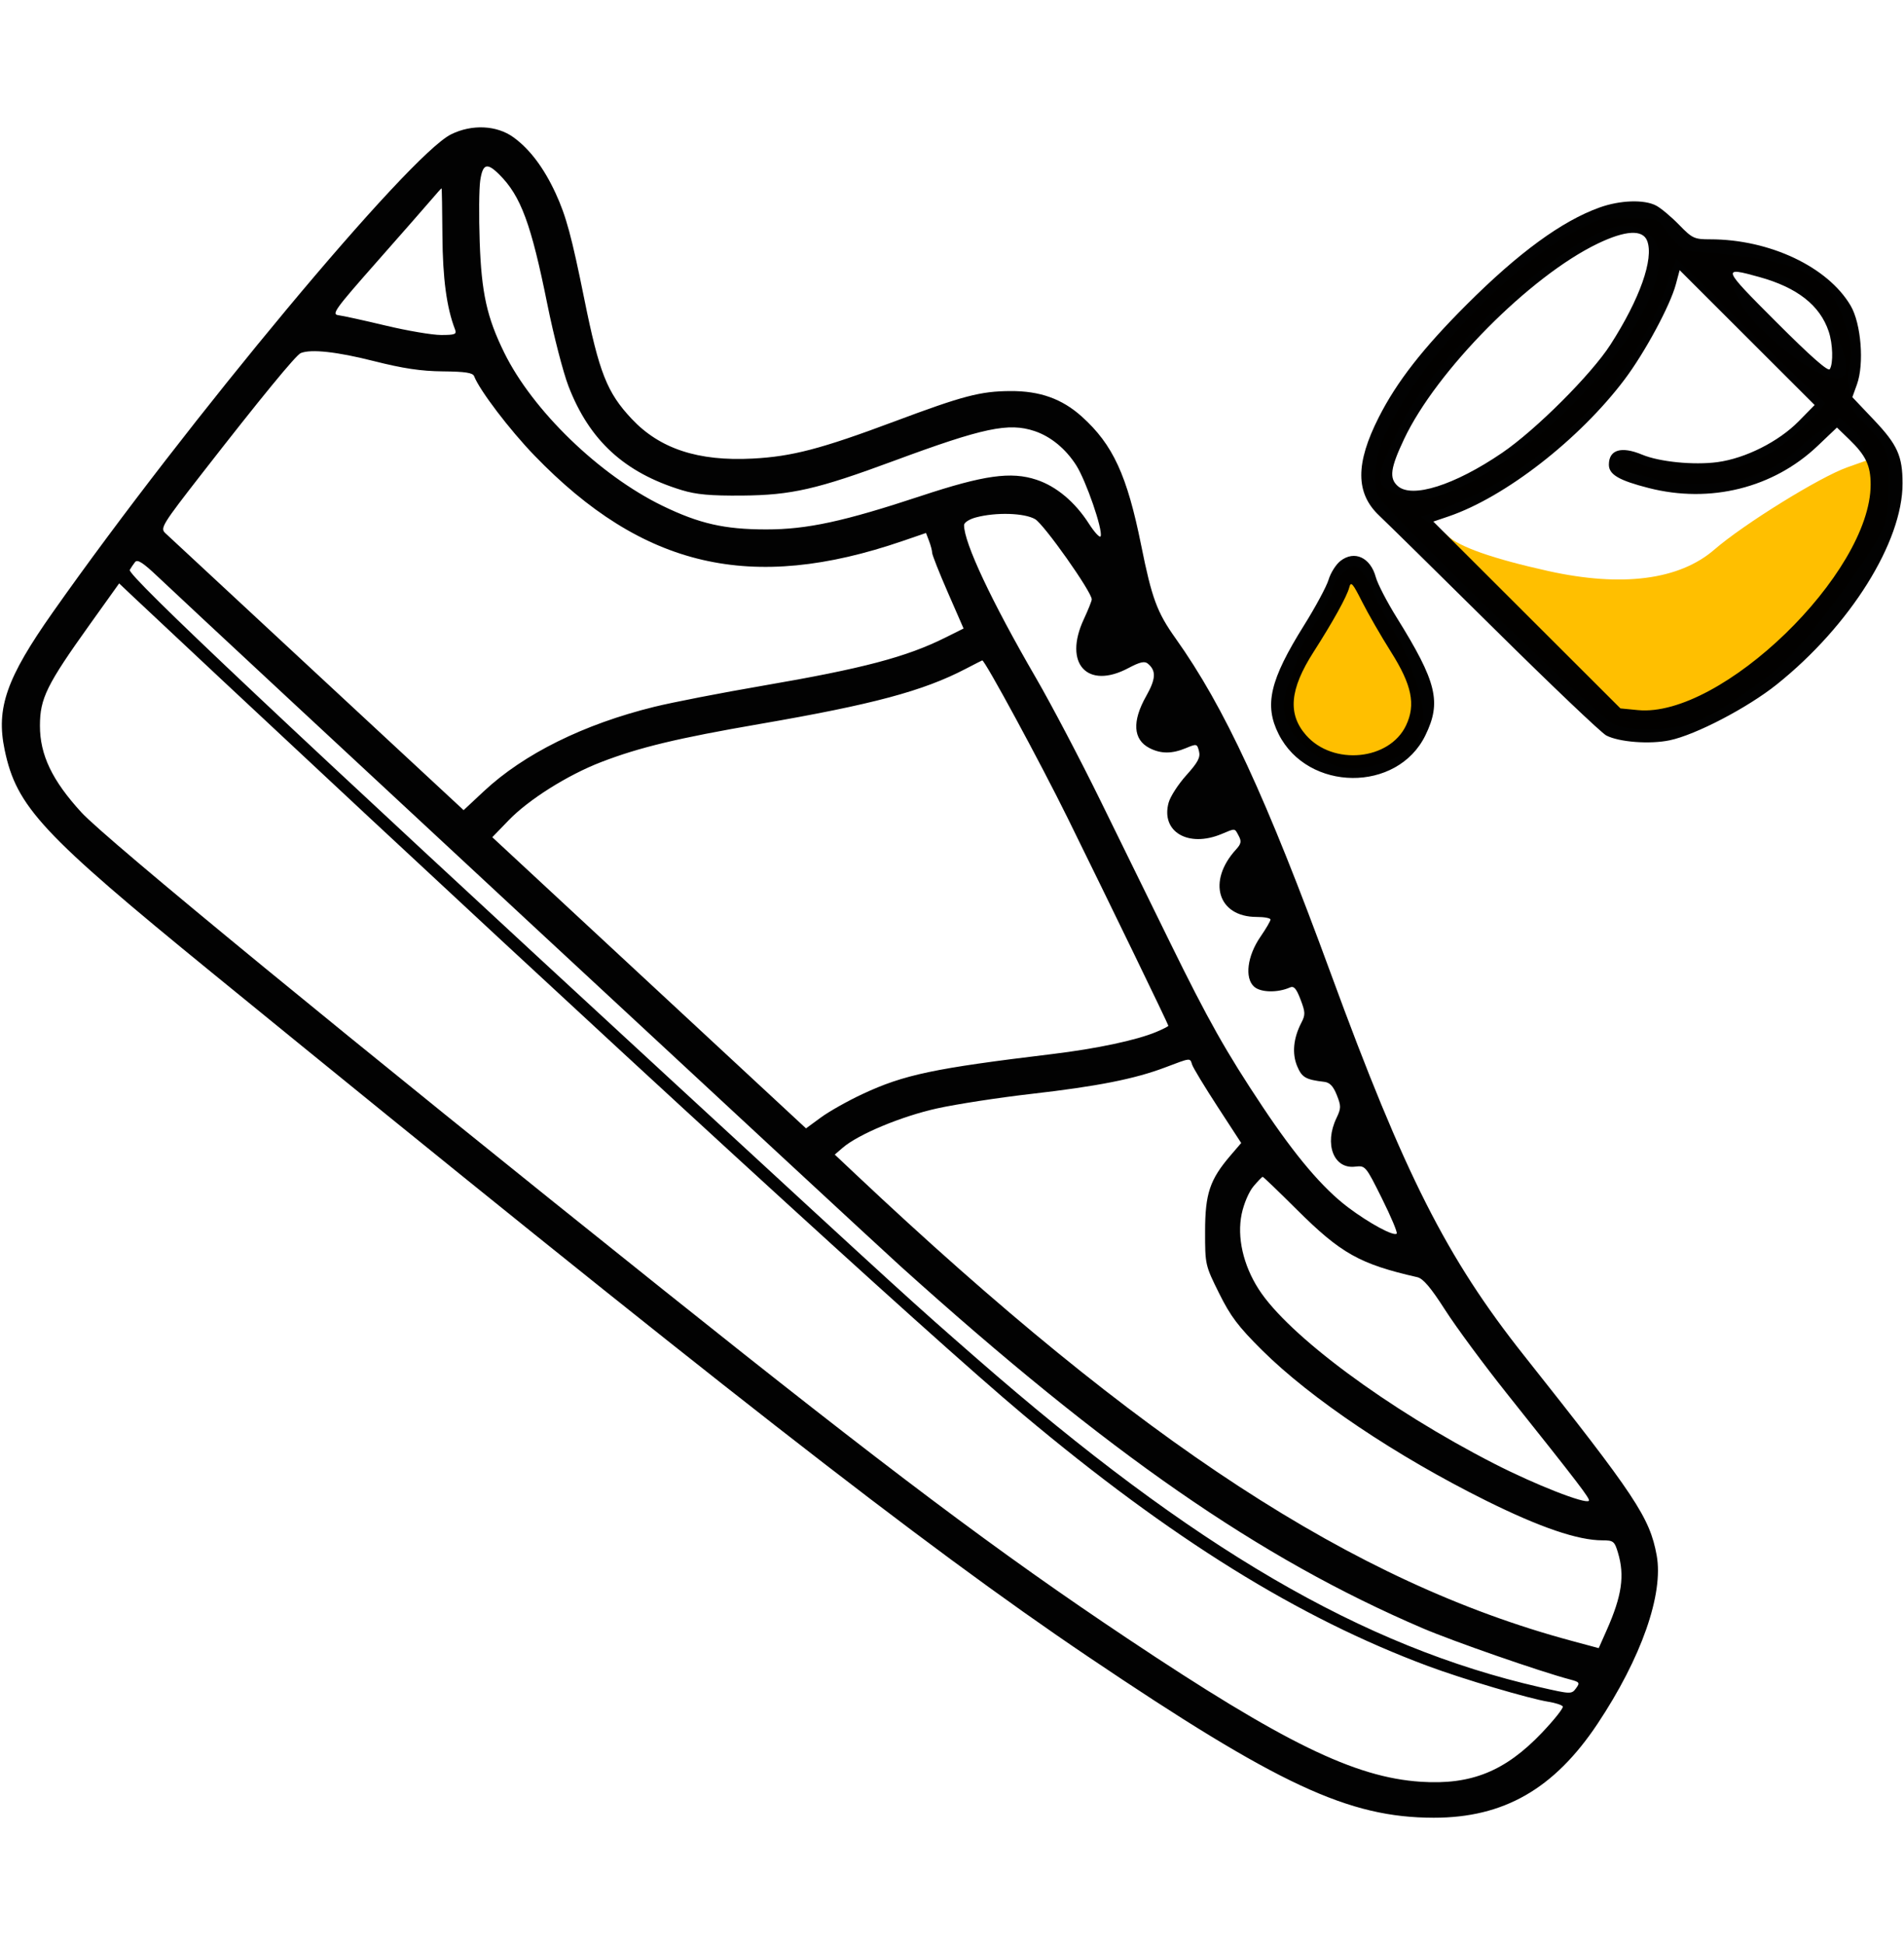<svg width="1330" height="1358" viewBox="0 0 1330 1358" fill="none" xmlns="http://www.w3.org/2000/svg">
<path fill-rule="evenodd" clip-rule="evenodd" d="M1114.5 154.5C1061.31 176.554 988.459 253.277 965.5 308C960.079 320.922 959.808 336.905 962 345.625C963.895 353.171 1116.35 501.086 1127 506C1137.72 510.946 1163.37 510.741 1179.5 506C1195.94 501.17 1218.96 484.694 1236.5 471.5C1256.42 456.52 1288.28 412.483 1302 392C1320.05 365.052 1318.34 362.88 1319.5 338.725C1320.66 314.428 1317.81 311.857 1298.83 292C1291.96 284.818 1292.48 277.17 1292.5 277C1292.51 276.833 1289.69 264.24 1291.5 257.5C1295.67 241.961 1292.23 237.92 1288 224C1277.47 189.326 1250.77 181.709 1195 176.5C1178.45 174.954 1178.2 176.997 1171 169.5C1157.91 155.863 1162.69 152.458 1146.76 152.5C1136.81 152.527 1122.92 151.009 1114.5 154.5ZM1121 161C1077.93 178.402 1001.12 251.273 978 298C968.131 317.946 961.442 332.538 965.5 338.725C969.701 345.133 989.942 351.571 1007.24 345.625C1069.79 324.124 1153.66 235.745 1159 184C1161.05 164.127 1143.41 151.948 1121 161ZM1208 189.5C1208 190.088 1210.38 210.198 1229 228.5C1263.36 262.27 1289.42 271.713 1289.5 258C1289.6 240.819 1270.23 205.114 1252 196C1240.52 190.261 1208 186.882 1208 189.5ZM1162 206C1140.7 262.673 1089.32 317.035 1030.5 345.625C1019.3 351.068 996.089 360.5 994 360.5C988.374 360.5 1002.57 365.99 1011.05 374.208C1019.15 382.051 1042.95 390.41 1081.51 398.958C1133.01 410.373 1173.05 405.203 1197.54 383.975C1218.09 366.157 1271.2 333.282 1290.4 326.492L1304.2 321.608L1298.83 304.5L1285 292L1264 306.5C1241.25 328.179 1223.92 337.911 1192 338C1171.07 338.056 1169.35 339.144 1148.5 332.5C1133.9 327.848 1128.55 330.206 1131 322.5C1133.66 314.139 1130.53 318.822 1145.5 324C1173.75 333.767 1208.71 330.755 1234 318C1246.48 311.704 1274.5 285.729 1274.5 281.5C1274.5 280.359 1249.34 259.269 1224.5 234.5L1171 181L1162 206ZM939.5 398.958C936.773 400.865 931 408.233 931 410.042C931 414.58 925.232 425.26 912.972 444.344C907.326 453.133 903.992 468.501 901 475.24C889.803 500.464 901.876 517.215 925 531.5C938.93 540.104 954.505 537.602 970.5 531.5C997.981 521.014 997.719 501.469 989 475.24C986.975 469.147 982.559 455.245 975.669 444.344C968.781 433.441 962.121 419.465 958.5 411.5C954.876 403.536 952.601 401.103 950.697 398.958C946.409 394.128 946.069 394.36 939.5 398.958Z" fill="#FFBF00"/>
<path fill-rule="evenodd" clip-rule="evenodd" d="M315.08 93.864C285.663 108.41 130.975 294.092 36.826 427.864C4.482 473.821 -2.841 494.745 3.235 523.855C11.55 563.705 28.961 582.416 148.301 679.781C496.858 964.149 645.338 1080.09 759.96 1157.38C893.061 1247.14 941.988 1269.94 1001.53 1269.98C1050.46 1270.02 1085.7 1249.78 1115.97 1204.28C1146.55 1158.31 1162.21 1113.63 1157.22 1086.57C1152.35 1060.13 1142.54 1045.37 1064.52 946.959C1010.61 878.969 981.036 820.511 929.813 680.728C884.36 556.689 855.347 494.008 821.136 445.939C808.21 427.775 804.6 418.008 797.168 381.079C787.287 331.984 777.413 310.578 755.621 291.002C741.822 278.606 726.358 273.092 705.752 273.217C684.8 273.344 672.828 276.485 624.679 294.5C573.496 313.648 553.198 318.959 525.724 320.39C487.609 322.373 460.817 313.543 441.127 292.512C424.017 274.237 418.563 260.429 408.194 209.143C399.275 165.033 395.46 150.949 388.114 135.028C379.926 117.281 370.039 104.152 358.665 95.92C347 87.477 329.647 86.659 315.08 93.864ZM335.458 126.115C334.62 131.7 334.453 150.998 335.084 169.001C336.337 204.723 340.11 221.751 352.236 246.427C372.097 286.842 418.757 332.008 462.697 353.351C488.463 365.865 506.019 369.871 535.167 369.886C563.739 369.902 589.351 364.366 643.316 346.511C687.402 331.926 706.249 329.283 724.041 335.187C737.873 339.777 750.853 350.644 760.562 365.76C764.634 372.101 768.369 376.084 768.859 374.609C770.403 369.989 758.64 335.887 751.79 325.117C744.44 313.563 733.98 304.957 722.701 301.183C704.526 295.103 686.912 298.831 624.362 321.996C570.823 341.824 552.781 345.952 518.443 346.235C496.218 346.418 486.356 345.527 476.172 342.414C436.195 330.201 411.744 307.755 397.107 269.835C393.379 260.173 386.732 234.418 382.335 212.603C371.02 156.441 363.831 136.985 348.873 122.04C340.221 113.396 337.231 114.305 335.458 126.115ZM301.752 138.981C298.289 143.062 280.936 162.864 263.186 182.981C233.901 216.174 231.426 219.621 236.428 220.233C239.46 220.606 254.309 223.863 269.428 227.474C284.544 231.085 301.961 234.04 308.131 234.04C317.9 234.04 319.154 233.536 317.84 230.141C311.98 214.971 309.228 194.426 309.041 164.425C308.927 146.357 308.658 131.569 308.441 131.564C308.223 131.562 305.212 134.897 301.752 138.981ZM1117.3 144.985C1091.02 154.429 1060.83 176.491 1024.53 212.772C993.893 243.397 975.742 266.669 963.166 291.45C946.711 323.874 946.816 344.622 963.509 360.329C968.477 365.003 1004.79 400.738 1044.2 439.743C1083.61 478.747 1118.64 512.096 1122.03 513.849C1131.05 518.51 1152.45 520.132 1166.36 517.209C1184.52 513.397 1220.76 494.489 1241.11 478.205C1292.43 437.148 1329.03 378.642 1328.99 337.725C1328.97 318.601 1325.43 310.741 1309.09 293.488L1293.92 277.483L1297.13 268.572C1302.31 254.226 1300.06 226.062 1292.75 213.597C1276.82 186.439 1236.15 167.203 1194.65 167.203C1183.46 167.203 1182.17 166.602 1172.82 157C1167.35 151.388 1160.17 145.373 1156.85 143.633C1148.49 139.239 1131.69 139.816 1117.3 144.985ZM1115.98 170.229C1068.65 193.007 1003.41 258.905 980.795 306.773C971.251 326.978 970.277 334.073 976.299 339.518C986.216 348.485 1016.14 338.995 1049.32 316.357C1072.87 300.297 1111.63 261.56 1125 240.723C1145.46 208.851 1155.37 180.825 1150.61 168.313C1147.52 160.183 1135.48 160.85 1115.98 170.229ZM1170.65 198.585C1166.68 213.474 1148.93 246.402 1134.76 265.187C1103.21 307.02 1051.32 347.371 1011.81 360.812L1001.22 364.412L1066.57 429.673L1131.92 494.935L1144.05 496.118C1202.16 501.781 1306.7 400.495 1306.7 338.538C1306.7 325.293 1303.36 318.235 1291.77 307.031L1283.16 298.706L1269.63 311.572C1238.73 340.948 1194.62 351.939 1151.67 340.962C1130.86 335.646 1123.85 331.54 1123.85 324.663C1123.85 314.183 1132.52 311.572 1147.1 317.658C1159.18 322.7 1183.16 325.079 1199.67 322.874C1219.2 320.26 1242.47 308.553 1256.48 294.281L1267.59 282.975L1220.43 235.862L1173.28 188.749L1170.65 198.585ZM1240.86 225.063C1264.85 249.069 1276.98 259.758 1278.15 257.925C1280.69 253.917 1280.31 240.255 1277.4 231.587C1271.29 213.327 1255.45 200.896 1228.98 193.559C1202.42 186.203 1202.67 186.855 1240.86 225.063ZM210.109 246.674C206.775 248.013 182.34 277.804 141.072 330.841C113.292 366.545 111.787 368.986 115.429 372.437C117.556 374.453 165.322 418.833 221.575 471.058L323.852 566.017L337.965 552.826C365.947 526.673 407.802 505.945 457.122 493.809C469.999 490.641 504.003 484.025 532.683 479.103C602.612 467.108 633.114 459.068 660.43 445.427L673.085 439.109L662.122 413.994C656.093 400.179 651.152 387.689 651.14 386.237C651.129 384.784 650.159 381.07 648.984 377.982L646.848 372.37L630.588 377.953C524.769 414.288 449.072 396.71 373.27 318.2C355.944 300.254 334.95 272.626 331.179 262.806C330.267 260.431 324.916 259.613 309.369 259.466C294.088 259.321 281.583 257.452 260.95 252.226C235.413 245.756 217.311 243.78 210.109 246.674ZM681.781 361.481C677.045 362.737 673.419 365.083 673.419 366.89C673.419 379.321 692.69 420.287 723.584 473.536C734.248 491.916 754.533 530.514 768.659 559.309C782.787 588.104 804.676 632.717 817.301 658.449C843.964 712.787 856.371 734.812 881.927 773.185C905.082 807.951 924.038 830.258 941.763 843.606C956.587 854.767 973.57 863.921 975.63 861.863C976.335 861.161 971.719 850.158 965.375 837.414C953.932 814.423 953.784 814.251 946.526 815.098C931.615 816.838 924.888 799.338 933.517 781.256C936.838 774.301 936.862 772.784 933.778 765.028C931.341 758.897 928.881 756.3 925.1 755.852C912.037 754.308 909.417 752.795 906.112 744.897C902.422 736.068 903.439 725.366 908.991 714.638C911.925 708.969 911.87 707.231 908.456 698.304C905.519 690.618 903.818 688.677 901.079 689.893C892.443 693.73 880.567 693.465 875.996 689.33C869.293 683.272 871.262 667.84 880.433 654.521C884.313 648.887 887.486 643.458 887.486 642.453C887.486 641.448 883.122 640.626 877.788 640.626C850.68 640.626 843.085 615.73 863.41 593.493C866.98 589.586 867.333 587.821 865.299 584.025C862.322 578.466 863.187 578.56 853.267 582.702C829.942 592.44 810.721 581.028 816.32 560.768C817.502 556.488 823.068 547.878 828.685 541.635C836.81 532.606 838.619 529.177 837.535 524.866C836.213 519.604 835.949 519.539 828.453 522.667C818.641 526.764 810.888 526.753 802.912 522.631C791.481 516.725 790.679 503.986 800.624 486.377C807.452 474.291 807.746 468.577 801.797 463.644C799.507 461.744 796.244 462.494 788.172 466.783C759.474 482.028 742.654 463.577 757.061 432.657C760.114 426.102 762.614 419.844 762.614 418.752C762.614 413.53 729.217 366.233 723.034 362.699C715.427 358.35 695.762 357.769 681.781 361.481ZM936.287 391.942C933.187 394.377 929.49 400.237 928.074 404.962C926.658 409.687 918.941 424.041 910.926 436.861C886.987 475.151 882.917 492.615 893.197 512.96C913.573 553.296 976.041 553.848 995.619 513.869C1007.07 490.486 1003.7 476.586 975.622 431.422C968.838 420.515 962.282 407.849 961.049 403.278C957.317 389.427 946.051 384.269 936.287 391.942ZM94.316 392.724C93.108 394.284 91.451 396.732 90.637 398.165C88.641 401.671 202.054 508.547 467.179 752.998C636.64 909.243 636.385 909.011 682.321 949.146C834.047 1081.71 951.798 1150.45 1075.68 1178.77C1097.33 1183.72 1097.81 1183.73 1100.88 1179.57C1103.76 1175.66 1103.41 1175.16 1096.65 1173.37C1075.95 1167.9 1014.99 1146.69 993.572 1137.51C879.615 1088.65 774.323 1015.6 628.822 884.469C603.945 862.048 143.96 434.902 110.135 402.812C99.795 393.003 95.984 390.572 94.316 392.724ZM942.497 410.422C940.938 416.603 931.174 434.247 917.435 455.713C900.881 481.574 899.36 498.898 912.345 513.673C931.187 535.112 970.56 531.262 982.157 506.845C989.065 492.299 986.258 478.593 971.626 455.421C964.724 444.493 955.642 428.731 951.441 420.394C944.869 407.348 943.623 405.958 942.497 410.422ZM62.85 436.112C32.589 478.444 27.922 487.912 27.895 507.001C27.866 527.361 36.42 545.262 56.828 567.552C74.06 586.375 244.235 726.027 463.812 901.544C620.839 1027.06 697.716 1084.82 787.619 1144.81C896.767 1217.65 946.232 1241.81 992.495 1244.85C1027.7 1247.16 1051.48 1237.52 1077.13 1210.55C1085.74 1201.49 1092.27 1193.25 1091.65 1192.23C1091.02 1191.21 1086.56 1189.75 1081.73 1188.98C1068.17 1186.81 1021.81 1173.08 997.479 1164.01C906.977 1130.31 818.213 1075.16 714.672 988.304C648.311 932.638 431.505 733.796 156.09 476.007C126.043 447.882 97.358 420.985 92.345 416.235L83.234 407.6L62.85 436.112ZM674.534 467.3C644.785 482.799 609.83 492.161 530.708 505.82C473.335 515.725 446.675 522.128 419.964 532.421C396.577 541.43 369.401 558.525 355.346 573.066L343.878 584.929L453.449 686.643L563.023 788.354L573.452 780.706C579.189 776.498 592.239 769.152 602.451 764.382C631.531 750.797 652.351 746.406 734.986 736.429C766.023 732.684 794.01 726.729 807.768 720.943C812.369 719.01 816.13 717.087 816.13 716.668C816.13 715.703 775.857 632.608 745.803 571.562C726.802 532.967 687.822 460.995 686.131 461.387C685.886 461.443 680.666 464.103 674.534 467.3ZM813.901 745.768C792.623 753.833 766.618 758.973 720.246 764.28C697.557 766.875 667.956 771.445 654.465 774.432C629.705 779.913 599.566 792.478 588.684 801.857L583.109 806.661L597.604 820.324C797.259 1008.53 945.828 1105.42 1097.44 1146.29L1116.75 1151.49L1122.33 1138.9C1132.94 1114.98 1135 1100.82 1130.19 1084.79C1127.8 1076.82 1126.99 1076.18 1119.4 1076.18C1102.2 1076.18 1075.7 1067.13 1038 1048.4C975.312 1017.25 915.799 977.287 881.702 943.443C864.94 926.808 859.591 919.723 851.55 903.511C841.856 883.966 841.774 883.603 841.792 860.239C841.812 833.963 845.103 824.143 859.537 807.293L867.014 798.567L850.506 773.196C841.426 759.24 833.423 746.011 832.718 743.795C831.191 738.987 832.018 738.9 813.901 745.768ZM875.583 828.859C872.401 832.635 868.836 840.99 867.348 848.153C863.986 864.334 868.372 883.774 879.198 900.679C899.828 932.894 969.505 984.545 1043.58 1022.53C1072.19 1037.2 1107.4 1051.03 1109.86 1048.57C1111.04 1047.39 1103.21 1037.14 1052.65 973.693C1036.54 953.475 1017.13 927.182 1009.5 915.265C999.474 899.599 994.092 893.247 990.06 892.327C949.815 883.159 936.695 875.796 905.8 845.036C893.186 832.475 882.487 822.198 882.027 822.198C881.568 822.198 878.669 825.197 875.583 828.859Z" fill="black" fill-opacity="0.989"/>
</svg>
